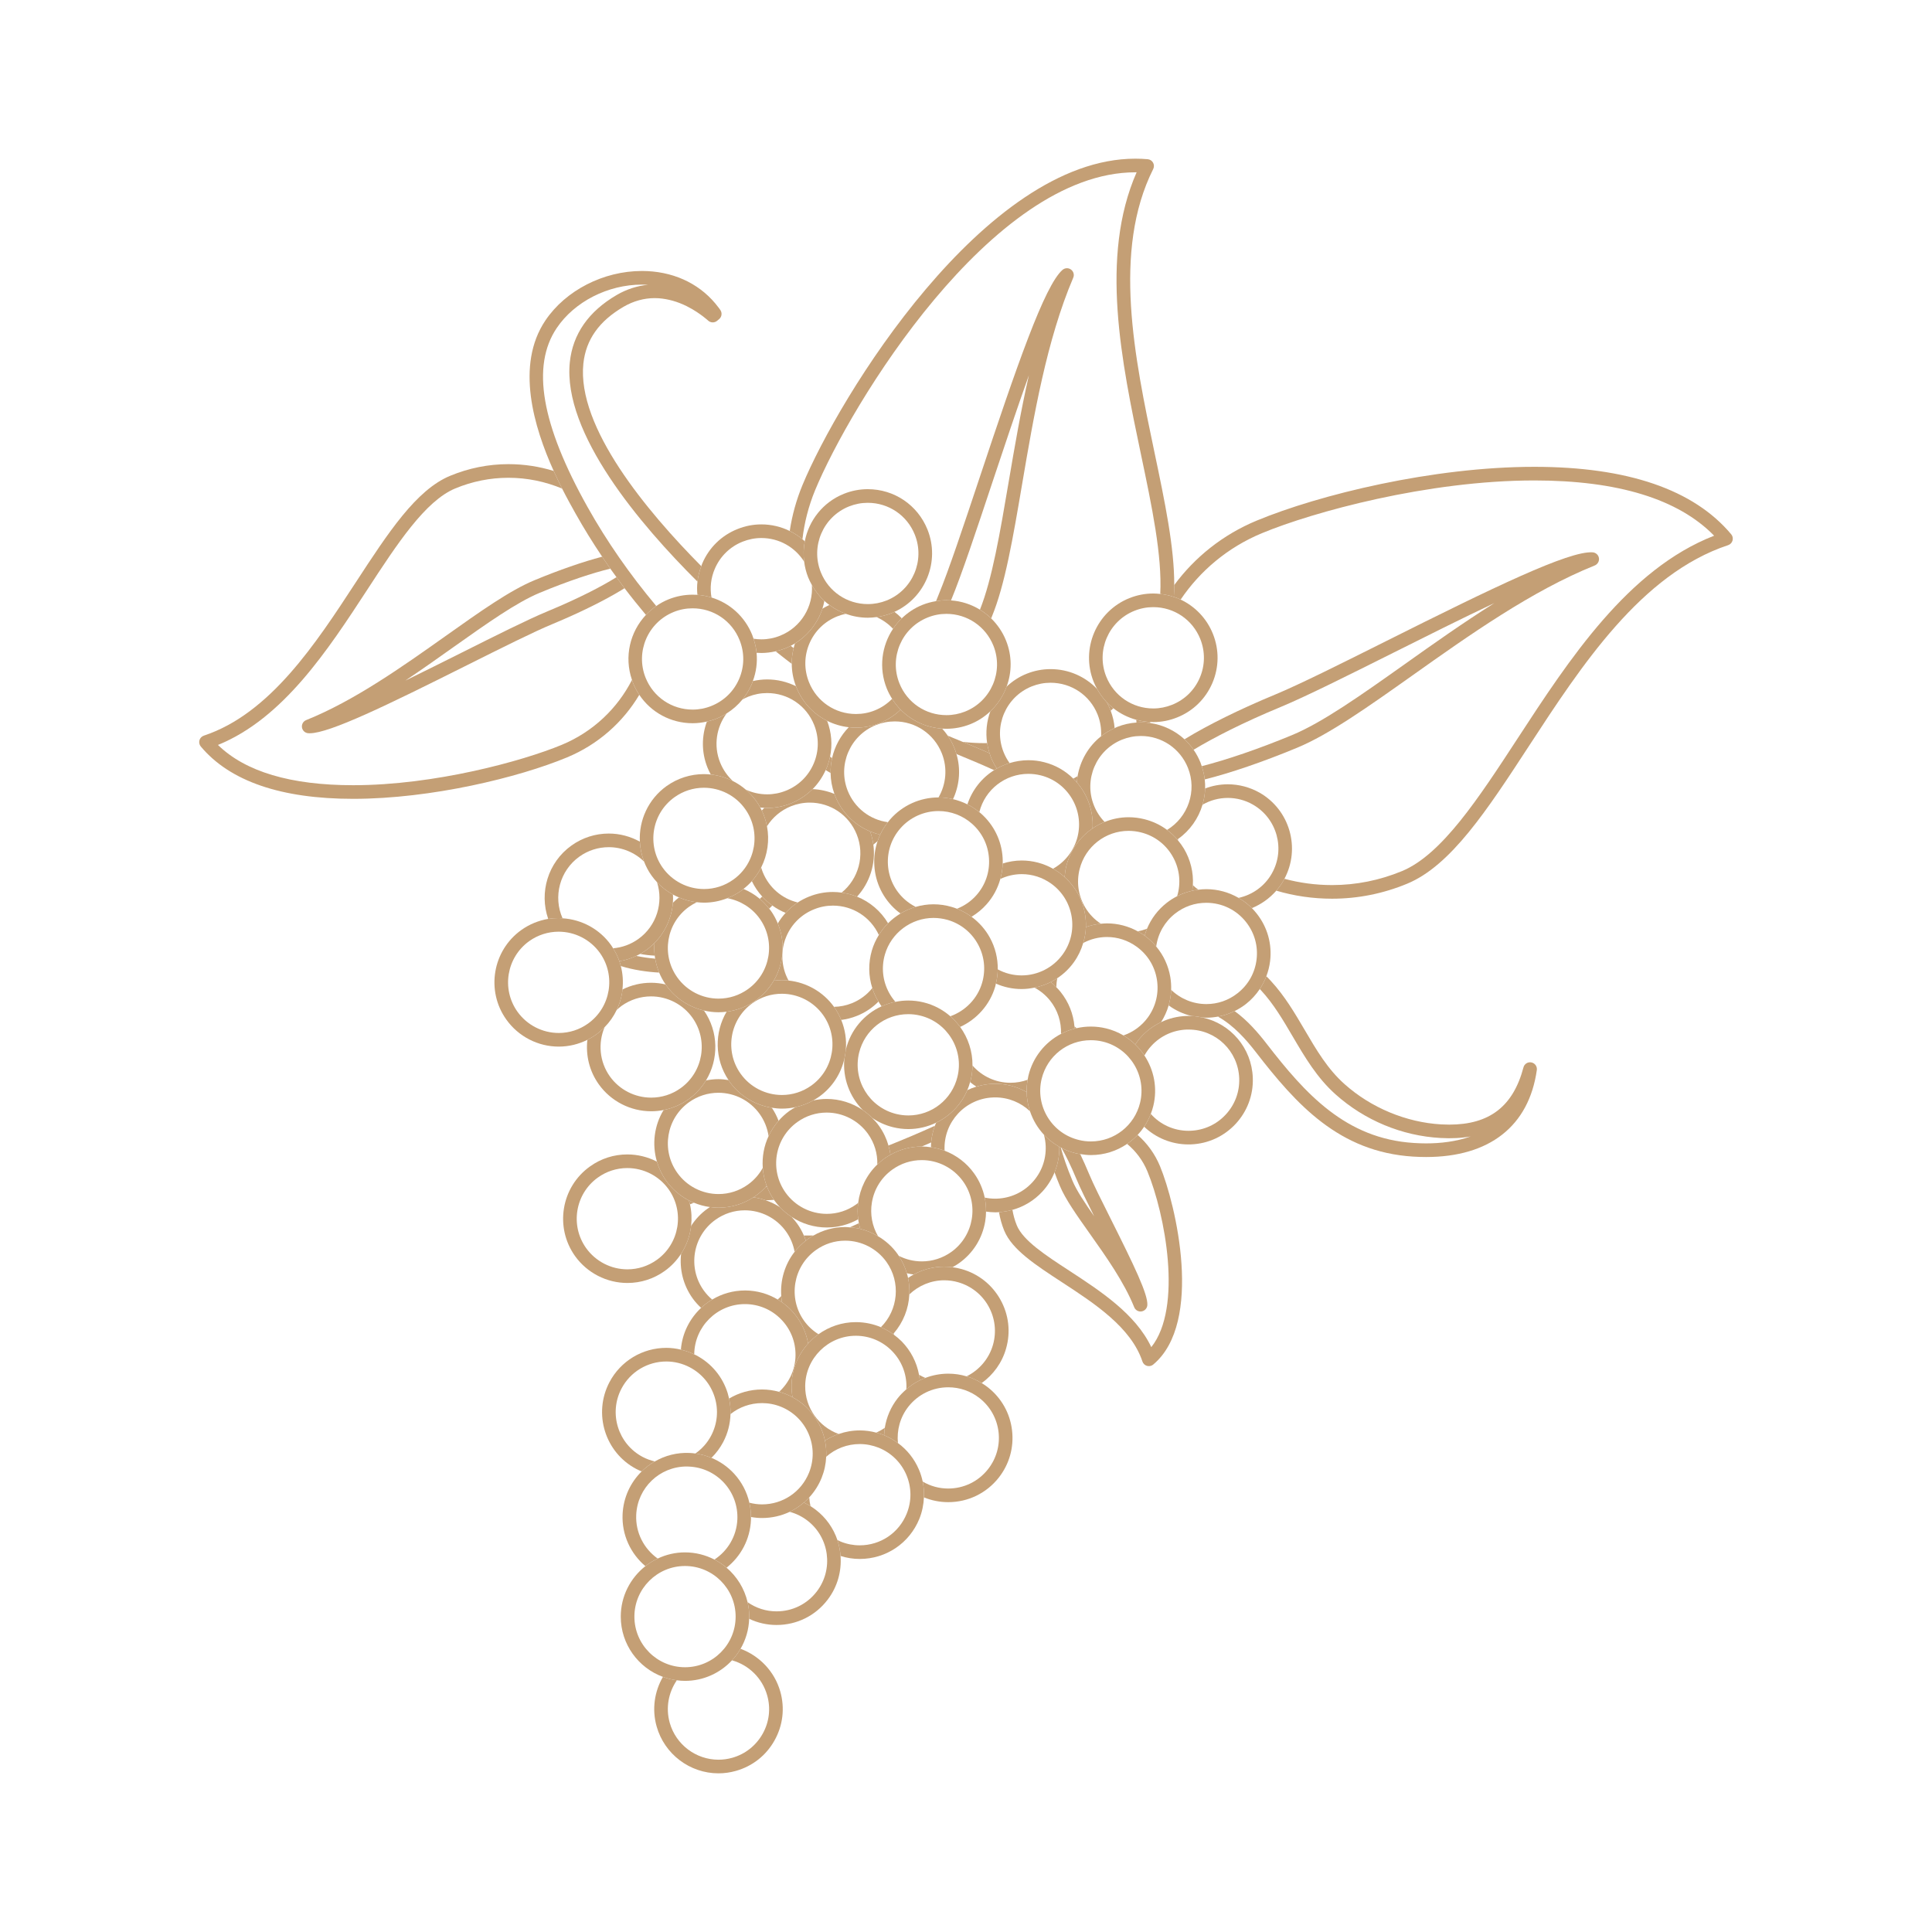 <?xml version="1.0" encoding="UTF-8" standalone="no"?><svg xmlns="http://www.w3.org/2000/svg" fill="#000000" height="425.2pt" version="1.1" viewBox="0 0 425.2 425.2" width="425.2pt">
 <g fill="#c49f75" id="change1_1">
  <path d="m381.01 117.59c-8.25-9.85-22.83-14.85-43.33-14.85-22.38 0-47.37 6.14-61.11 11.84-7.49 3.11-13.64 8.09-18.14 14.18-0.01 0.88-0.04 1.76-0.09 2.61 0.51 0.17 1.01 0.36 1.5 0.59 4.25-6.3 10.34-11.48 17.88-14.61 11.24-4.67 36.5-11.61 59.96-11.61 18.38 0 31.68 4.09 39.57 12.16-18.95 7.38-31.86 27.16-43.29 44.68-8.56 13.11-16.64 25.49-25.4 29.13-4.93 2.04-10.11 3.08-15.4 3.08-3.61 0-7.12-0.48-10.48-1.38-0.06 0.11-0.11 0.22-0.17 0.32-0.46 0.83-1.01 1.59-1.62 2.29 3.91 1.16 8.04 1.77 12.27 1.77 5.68 0 11.25-1.11 16.55-3.31 9.61-3.99 17.56-16.16 26.76-30.26 11.59-17.76 24.74-37.9 43.86-44.24 0.47-0.16 0.84-0.53 0.97-1.02 0.14-0.47 0.03-0.99-0.29-1.37" fill="inherit"/>
  <path d="m251.09 158.98c0.7 0 1.39 0.05 2.07 0.15l-0.03-0.24c-1.05-0.05-2.08-0.21-3.07-0.48 0.02 0.2 0.05 0.41 0.07 0.61 0.32-0.02 0.64-0.04 0.96-0.04" fill="inherit"/>
  <path d="m262.69 165.01c4.42-2.67 10.9-5.99 19.1-9.39 5.58-2.31 14.9-6.98 24.78-11.92 7.19-3.6 15.13-7.58 22.31-10.97-6.84 4.31-13.47 9-19.67 13.41-9.73 6.9-18.14 12.86-24.87 15.65-7.36 3.05-14.45 5.46-19.86 6.83 0.33 0.97 0.55 1.94 0.66 2.92 5.59-1.39 12.78-3.84 20.35-6.98 7.04-2.92 15.57-8.97 25.45-15.97 12.29-8.72 26.22-18.6 40.04-24.14 0.64-0.27 1.03-0.94 0.92-1.63s-0.68-1.21-1.38-1.26c-5.19-0.37-21.97 7.78-45.3 19.46-9.82 4.92-19.1 9.56-24.58 11.84-7.68 3.18-14.72 6.65-19.81 9.76l-0.14 0.09c0.74 0.69 1.41 1.46 2 2.3" fill="inherit"/>
  <path d="m244.34 156.14l0.1 0.27c0.2-0.18 0.4-0.36 0.6-0.53-0.52-0.41-1.01-0.86-1.47-1.34 0.29 0.51 0.55 1.04 0.77 1.6" fill="inherit"/>
  <path d="m176.6 118.68c0.42-3.62 1.33-7.24 2.78-10.77 7.73-18.691 38.8-69.988 70.49-69.988h0.28c-8.17 18.609-3.32 41.723 0.98 62.198 2.38 11.32 4.66 22.17 4.22 30.6 1.03 0.11 2.03 0.33 2.99 0.65 0.05-0.85 0.08-1.73 0.09-2.61 0.03-8.29-2.05-18.27-4.36-29.252-4.36-20.762-9.3-44.289-0.27-62.301 0.22-0.445 0.22-0.973-0.03-1.402-0.24-0.438-0.68-0.723-1.18-0.766-0.89-0.078-1.81-0.117-2.72-0.117-33.23 0-65.32 52.656-73.26 71.838-1.37 3.31-2.29 6.7-2.8 10.1 1 0.5 1.94 1.1 2.79 1.82" fill="inherit"/>
  <path d="m216.56 163.55c-1.58 0-3.14-0.1-4.69-0.28 1.97 0.8 3.94 1.63 5.91 2.5-0.24-0.74-0.42-1.48-0.53-2.23-0.23 0-0.46 0.01-0.69 0.01" fill="inherit"/>
  <path d="m208.28 132.1c0.34 0 0.69 0.02 1.03 0.04l0.01-0.05c2.31-5.57 5.61-15.47 9.09-25.95 2.55-7.652 5.36-16.085 8.03-23.554-1.79 7.887-3.16 15.898-4.44 23.414-1.95 11.5-3.65 21.45-6.33 28.18 0.89 0.55 1.72 1.19 2.47 1.92 0.05-0.12 0.09-0.22 0.12-0.31 2.92-7.04 4.67-17.35 6.7-29.29 2.53-14.855 5.4-31.691 11.24-45.379 0.28-0.641 0.07-1.391-0.5-1.801-0.56-0.41-1.33-0.379-1.86 0.078-3.96 3.438-10.07 21.153-18.27 45.802-3.47 10.42-6.75 20.26-9.02 25.75l-0.54 1.35c0.75-0.12 1.51-0.2 2.27-0.2" fill="inherit"/>
  <path d="m248.06 251.75c1.91 1.59 3.46 3.63 4.46 6.04 3.87 9.34 7.83 29.98 0.86 38.69-3.45-7.29-11.16-12.32-18.03-16.81-5.24-3.41-10.18-6.64-11.56-9.97-0.46-1.11-0.77-2.26-0.97-3.43-0.95 0.27-1.94 0.44-2.96 0.5 0.24 1.38 0.61 2.75 1.16 4.09 1.73 4.17 6.81 7.49 12.69 11.33 7.13 4.65 15.22 9.93 17.72 17.45 0.15 0.47 0.53 0.83 1.01 0.97 0.13 0.03 0.27 0.05 0.41 0.05 0.35 0 0.69-0.12 0.96-0.35 11.1-9.29 4.97-35.26 1.48-43.67-1.12-2.7-2.82-5.02-4.92-6.86-0.7 0.74-1.48 1.4-2.31 1.97" fill="inherit"/>
  <path d="m232.09 258.02c0.35 0.96 0.73 1.95 1.15 2.94 1.23 2.97 3.73 6.49 6.62 10.57 3.53 4.98 7.53 10.62 9.76 16.17 0.23 0.57 0.79 0.94 1.39 0.94l0.23-0.02c0.69-0.11 1.22-0.68 1.27-1.37 0.17-2.38-2.93-8.75-8.04-18.96-2.01-4-3.9-7.78-4.81-9.99-0.59-1.41-1.24-2.89-1.92-4.31-0.34-0.05-0.67-0.1-1.01-0.18-1.09-0.27-2.13-0.67-3.11-1.17 0.94 1.65 2.07 3.92 3.27 6.81 0.8 1.93 2.27 4.93 3.92 8.23-2.08-2.97-3.91-5.72-4.8-7.87-1.23-2.96-2.05-5.41-2.55-7.26-0.11-0.05-0.22-0.1-0.32-0.16 0.04 1.96-0.33 3.87-1.05 5.63" fill="inherit"/>
  <path d="m139.31 150.29c-0.09-0.22-0.15-0.43-0.22-0.65-3.19 6.23-8.51 11.4-15.47 14.29-8.61 3.57-27.936 8.88-45.897 8.88-13.731 0-23.723-2.97-29.754-8.86 14.375-5.84 24.191-20.89 32.902-34.23 6.539-10.02 12.719-19.49 19.339-22.23 3.74-1.55 7.68-2.34 11.69-2.34 4.15 0 8.15 0.85 11.81 2.38-0.6-1.2-1.23-2.5-1.85-3.88-3.17-0.98-6.52-1.5-9.96-1.5-4.41 0-8.73 0.87-12.838 2.57-7.48 3.1-13.605 12.49-20.703 23.36-8.871 13.59-18.925 28.99-33.492 33.82-0.472 0.16-0.836 0.54-0.969 1.01-0.136 0.48-0.027 1 0.293 1.38 6.403 7.65 17.688 11.52 33.532 11.52 17.23 0 36.467-4.72 47.047-9.11 6.92-2.87 12.37-7.8 15.93-13.78-0.54-0.82-1.02-1.69-1.39-2.63" fill="inherit"/>
  <path d="m98.051 139.99c-9.422 6.68-20.098 14.25-30.664 18.49-0.653 0.26-1.035 0.93-0.926 1.63 0.109 0.69 0.68 1.21 1.379 1.26 0.101 0.01 0.207 0.01 0.32 0.01 4.363 0 17.11-6.21 34.64-14.99 7.54-3.77 14.65-7.34 18.85-9.07 5.91-2.46 11.33-5.13 15.26-7.53 0.19-0.11 0.36-0.23 0.54-0.34-0.6-0.8-1.18-1.61-1.77-2.42-3.22 2-8.23 4.63-15.18 7.51-4.3 1.78-11.46 5.37-19.04 9.17-3.937 1.97-8.163 4.08-12.253 6.08 3.648-2.44 7.191-4.95 10.578-7.36 7.455-5.28 13.885-9.84 19.015-11.97 6.35-2.64 11.68-4.37 15.52-5.31-0.62-0.87-1.2-1.75-1.79-2.63-4.19 1.1-9.41 2.9-14.88 5.17-5.44 2.25-12 6.91-19.599 12.3" fill="inherit"/>
  <path d="m183.13 166.83c-0.15-0.09-0.3-0.19-0.45-0.29-0.19 0.91-0.47 1.82-0.84 2.69l-0.13 0.25c0.36 0.22 0.72 0.44 1.09 0.65-0.02-1.12 0.09-2.22 0.33-3.3" fill="inherit"/>
  <path d="m193.71 183.7c-0.76-0.18-1.5-0.43-2.21-0.72 0.34 0.96 0.58 1.93 0.71 2.91 0.31-0.27 0.62-0.52 0.93-0.77 0.16-0.48 0.35-0.96 0.57-1.42" fill="inherit"/>
  <path d="m144.19 210.98c-1.46-0.12-2.86-0.33-4.16-0.6-1.18 0.56-2.43 0.95-3.72 1.16 0.13 0.35 0.23 0.71 0.32 1.07 2.81 0.87 5.74 1.29 8.44 1.44-0.41-1-0.7-2.03-0.88-3.07" fill="inherit"/>
  <path d="m211.87 163.27c-0.75-0.31-1.49-0.62-2.23-0.92-0.35-0.15-0.7-0.29-1.05-0.44 0.57 0.85 1.07 1.76 1.46 2.74 0.17 0.42 0.32 0.86 0.45 1.3 2.76 1.13 5.54 2.3 8.29 3.55 0.19-0.13 0.39-0.25 0.59-0.36-0.5-0.77-0.93-1.59-1.29-2.47-0.12-0.3-0.21-0.6-0.31-0.9-1.97-0.87-3.94-1.7-5.91-2.5" fill="inherit"/>
  <path d="m123.71 107.53c1.15 2.26 2.21 4.16 2.97 5.51 1.8 3.21 3.76 6.37 5.85 9.48 0.59 0.88 1.17 1.76 1.79 2.63 0.44 0.63 0.9 1.25 1.36 1.88 0.59 0.81 1.17 1.62 1.77 2.42 1.51 1.99 3.09 3.94 4.71 5.88 0.68-0.72 1.44-1.38 2.27-1.96-5.79-6.91-10.89-14.22-15.13-21.8-10.17-18.148-12.39-31.023-6.78-39.367 3.91-5.812 11.27-9.566 18.75-9.566 0.45 0 0.9 0.011 1.35 0.039-2.37 0.222-4.72 0.984-6.86 2.226-6.22 3.621-9.7 8.602-10.35 14.801-1.63 15.668 15.57 35.847 28.09 48.297 0.14-1.16 0.42-2.3 0.84-3.4-12-12.1-27.41-30.584-25.95-44.584 0.56-5.27 3.46-9.364 8.88-12.52 2.12-1.234 4.48-1.887 6.82-1.887 0.3 0 0.6 0.008 0.89 0.032 2.08 0.156 4.15 0.746 6.16 1.746 1.74 0.867 2.96 1.777 3.6 2.258 0.72 0.55 1.07 0.878 1.07 0.878 0.55 0.539 1.42 0.575 2.01 0.082l0.45-0.375c0.58-0.484 0.7-1.328 0.29-1.964-0.03-0.055-0.38-0.578-1.11-1.454-3.86-4.628-9.61-7.175-16.18-7.175-8.45 0-16.79 4.273-21.24 10.894-6.62 9.844-2.53 23.473 1.83 33.119 0.62 1.38 1.25 2.68 1.85 3.88" fill="inherit"/>
  <path d="m151.61 264.2c0.09 0.28 0.18 0.57 0.24 0.86 0.28-0.13 0.57-0.26 0.86-0.37-0.37-0.16-0.74-0.31-1.1-0.49" fill="inherit"/>
  <path d="m168.79 261.14l-0.2 0.01c-0.67 0.74-1.41 1.41-2.25 2.01-0.17 0.12-0.35 0.23-0.53 0.35 0.92 0.12 1.82 0.34 2.69 0.64 0.63-0.01 1.25-0.03 1.85-0.08-0.65-0.93-1.16-1.91-1.56-2.93" fill="inherit"/>
  <path d="m179.04 271.91h-2.12c0.16 0.38 0.31 0.75 0.44 1.13 0.15-0.11 0.28-0.24 0.44-0.35 0.4-0.28 0.81-0.54 1.24-0.78" fill="inherit"/>
  <path d="m174.67 142.63c-0.22-0.16-0.43-0.33-0.64-0.49-0.39 0.2-0.79 0.38-1.2 0.55-0.7 0.28-1.41 0.49-2.13 0.65 1.19 0.95 2.37 1.87 3.55 2.77-0.01-1.17 0.13-2.34 0.42-3.48" fill="inherit"/>
  <path d="m169.98 199.29c-0.81-0.58-1.56-1.24-2.23-1.98-0.18 0.17-0.36 0.34-0.53 0.51 0.76 0.64 1.44 1.37 2.06 2.16 0.23-0.23 0.47-0.45 0.7-0.69" fill="inherit"/>
  <path d="m189.32 270.45c-0.12-0.41-0.22-0.83-0.3-1.25-0.67 0.3-1.33 0.61-1.99 0.92 0.78 0.05 1.54 0.15 2.29 0.33" fill="inherit"/>
  <path d="m205.75 247.76c-3.43 1.57-6.88 3.01-10.21 4.35 0.19 0.66 0.35 1.34 0.44 2.03 2.1-1.18 4.45-1.81 6.88-1.81l2.07-0.9c0.12-1.28 0.39-2.51 0.82-3.67" fill="inherit"/>
  <path d="m277.25 217.68l0.26 0.25c2.8 3.03 4.85 6.53 7.02 10.23 2.61 4.44 5.31 9.04 9.4 12.69 6.4 5.72 14.6 9.13 23.09 9.6 2.41 0.14 4.62 0.03 6.65-0.34-3.19 1.14-6.64 1.53-9.81 1.53-0.86 0-1.75-0.03-2.66-0.09-15.07-0.94-23.94-10.86-32.43-21.83-1.89-2.44-4.15-5.08-7.05-7.2-1.17 0.58-2.4 0.99-3.67 1.22 3.54 2 6.2 5.05 8.34 7.81 8.93 11.54 18.3 21.98 34.63 23 0.96 0.06 1.92 0.09 2.84 0.09 13.96 0 22.62-6.8 24.37-19.14 0.11-0.79-0.41-1.52-1.19-1.68s-1.55 0.32-1.75 1.09c-2.27 8.59-7.47 12.6-16.34 12.6-0.57 0-1.16-0.02-1.77-0.05-7.69-0.44-15.44-3.66-21.25-8.85-3.75-3.33-6.21-7.53-8.81-11.97-2.16-3.68-4.39-7.47-7.41-10.74-0.32-0.36-0.67-0.7-1.01-1.04-0.38 1-0.86 1.94-1.45 2.82" fill="inherit"/>
  <path d="m142.22 209.1c-0.43 0.31-0.88 0.58-1.34 0.84 1.03 0.2 2.1 0.33 3.21 0.38-0.11-0.93-0.13-1.86-0.05-2.78-0.56 0.55-1.16 1.08-1.82 1.56" fill="inherit"/>
  <path d="m169.98 199.29c0.9 0.65 1.88 1.2 2.92 1.62 0.79-0.87 1.68-1.64 2.67-2.29-3.45-0.83-6.33-3.27-7.7-6.68-0.13-0.33-0.25-0.67-0.35-1.02-0.54 1.07-1.23 2.08-2.05 3 0.6 1.26 1.37 2.39 2.28 3.39 0.67 0.74 1.42 1.4 2.23 1.98" fill="inherit"/>
  <path d="m174.06 177.45c1.33-0.53 2.73-0.81 4.15-0.81 4.58 0 8.64 2.75 10.34 7 1.86 4.64 0.38 9.81-3.32 12.81 1.18 0.16 2.32 0.46 3.39 0.89 2.8-3.06 4.16-7.26 3.59-11.45-0.13-0.98-0.37-1.95-0.71-2.91-3.45-1.43-6.25-4.18-7.7-7.8-0.06-0.15-0.1-0.3-0.16-0.45-1.5-0.62-3.12-0.99-4.8-1.06-1.34 1.33-2.94 2.4-4.74 3.13-1.69 0.68-3.46 1.02-5.26 1.02-0.22 0-0.42-0.02-0.63-0.03-0.19 0.19-0.37 0.4-0.55 0.6 0.54 1.11 0.91 2.28 1.14 3.46 1.24-1.97 3.06-3.51 5.26-4.4" fill="inherit"/>
  <path d="m193.71 183.7c0.45-0.97 1.03-1.89 1.7-2.75-3.94-0.53-7.31-3.11-8.83-6.89-2.28-5.7 0.49-12.2 6.2-14.49 1.33-0.53 2.72-0.8 4.14-0.8 4.58 0 8.64 2.75 10.35 7 1.32 3.3 0.94 6.87-0.72 9.73 1.08 0 2.14 0.14 3.18 0.38 0.06-0.14 0.14-0.27 0.2-0.41 1.3-3.05 1.5-6.38 0.57-9.52-0.13-0.44-0.28-0.88-0.45-1.3-0.39-0.98-0.89-1.89-1.46-2.74-0.38-0.55-0.79-1.06-1.23-1.55-3.53-0.23-6.76-1.75-9.15-4.18-1.3 1.25-2.83 2.25-4.55 2.94-1.69 0.68-3.46 1.02-5.27 1.02-0.53 0-1.06-0.03-1.59-0.09-1.83 1.88-3.1 4.24-3.67 6.78-0.24 1.08-0.35 2.18-0.33 3.3 0.02 1.53 0.29 3.08 0.84 4.6 0.06 0.15 0.1 0.3 0.16 0.45 1.45 3.62 4.25 6.37 7.7 7.8 0.71 0.29 1.45 0.54 2.21 0.72" fill="inherit"/>
  <path d="m168.84 177.82c1.8 0 3.57-0.34 5.26-1.02 1.8-0.73 3.4-1.8 4.74-3.13 1.19-1.19 2.16-2.61 2.87-4.19l0.13-0.25c0.37-0.87 0.65-1.78 0.84-2.69 0.55-2.62 0.33-5.34-0.64-7.9-3.02-1.51-5.45-4.08-6.77-7.37l-0.09-0.24c-1.93-0.97-4.09-1.5-6.35-1.5-1.06 0-2.11 0.13-3.14 0.36-0.08 0.23-0.15 0.47-0.25 0.69-0.53 1.24-1.23 2.37-2.05 3.38 0.41-0.23 0.84-0.45 1.29-0.63 1.33-0.53 2.73-0.8 4.15-0.8 4.58 0 8.64 2.74 10.34 6.99 1.11 2.77 1.08 5.79-0.09 8.53s-3.34 4.86-6.1 5.96c-1.33 0.54-2.73 0.81-4.14 0.81-1.67 0-3.27-0.37-4.7-1.03 0.85 0.73 1.63 1.57 2.29 2.5 0.34 0.47 0.63 0.95 0.89 1.44 0.3 0.03 0.59 0.05 0.89 0.06 0.21 0.01 0.41 0.03 0.63 0.03" fill="inherit"/>
  <path d="m161.3 171.9c-1.2-1.11-2.17-2.49-2.81-4.08-1.5-3.73-0.81-7.8 1.43-10.81-0.7 0.44-1.44 0.83-2.22 1.14-0.69 0.28-1.4 0.48-2.12 0.65-1.17 3.17-1.23 6.76 0.13 10.14 0.21 0.52 0.45 1.03 0.72 1.52 1.71 0.18 3.36 0.68 4.87 1.44" fill="inherit"/>
  <path d="m188.39 160.14c1.81 0 3.58-0.34 5.27-1.02 1.72-0.69 3.25-1.69 4.55-2.94-0.7-0.72-1.33-1.51-1.87-2.38-1.07 1.09-2.35 1.96-3.8 2.54-1.33 0.54-2.73 0.8-4.15 0.8-4.58 0-8.64-2.74-10.34-6.99-1.11-2.76-1.08-5.79 0.09-8.53s3.34-4.85 6.1-5.96c0.62-0.25 1.25-0.43 1.89-0.57-1.29-0.47-2.51-1.13-3.6-1.95-0.53 0.25-1.04 0.52-1.53 0.82-1.03 3.11-3.13 5.86-6.05 7.65-0.11 0.33-0.2 0.68-0.28 1.02-0.29 1.14-0.43 2.31-0.42 3.48 0.01 1.66 0.32 3.32 0.93 4.92l0.09 0.24c1.32 3.29 3.75 5.86 6.77 7.37 1.47 0.74 3.08 1.22 4.76 1.41 0.53 0.06 1.06 0.09 1.59 0.09" fill="inherit"/>
  <path d="m196.54 138.39c0.55-0.83 1.2-1.61 1.93-2.31-0.5-0.52-1.05-0.99-1.62-1.42-0.2 0.09-0.39 0.19-0.59 0.27-1.09 0.44-2.22 0.72-3.36 0.88 1.37 0.6 2.61 1.48 3.64 2.58" fill="inherit"/>
  <path d="m167.57 143.71c1.06 0 2.1-0.14 3.13-0.37 0.72-0.16 1.43-0.37 2.13-0.65 0.41-0.17 0.81-0.35 1.2-0.55 0.32-0.17 0.62-0.35 0.92-0.53 2.92-1.79 5.02-4.54 6.05-7.65 0.18-0.56 0.32-1.13 0.43-1.71-1.08-1-2.01-2.18-2.75-3.5 0.34 4.7-2.36 9.3-6.97 11.15-1.33 0.54-2.72 0.81-4.14 0.81-0.59 0-1.16-0.05-1.73-0.14 0.34 1.02 0.57 2.05 0.67 3.1 0.35 0.03 0.7 0.04 1.06 0.04" fill="inherit"/>
  <path d="m153.5 128c-0.11 0.96-0.11 1.94-0.01 2.91 1.06 0.08 2.1 0.28 3.1 0.59-0.38-2.12-0.14-4.3 0.73-6.32 1.17-2.73 3.33-4.85 6.09-5.96 1.34-0.53 2.73-0.81 4.15-0.81 3.89 0 7.4 1.99 9.42 5.2-0.19-1.52-0.14-3.03 0.14-4.49-0.17-0.16-0.34-0.3-0.52-0.44-0.85-0.72-1.79-1.32-2.79-1.82-1.9-0.93-4.02-1.45-6.25-1.45-1.8 0-3.58 0.35-5.26 1.03-3.51 1.4-6.26 4.09-7.74 7.56-0.08 0.2-0.15 0.4-0.22 0.6-0.42 1.1-0.7 2.24-0.84 3.4" fill="inherit"/>
  <path d="m156.58 155.36c-1.33 0.54-2.72 0.81-4.14 0.81-4.58 0-8.64-2.75-10.35-7-2.29-5.7 0.49-12.2 6.2-14.49 1.33-0.54 2.72-0.8 4.14-0.8 4.58 0 8.64 2.74 10.34 7 1.11 2.76 1.08 5.78-0.09 8.52s-3.34 4.85-6.1 5.96zm1.12 2.79c0.78-0.31 1.52-0.7 2.22-1.14 1.32-0.82 2.49-1.85 3.47-3.05 0.82-1.01 1.52-2.14 2.05-3.38 0.1-0.22 0.17-0.46 0.25-0.69 0.75-2.01 1.02-4.13 0.82-6.22-0.1-1.05-0.33-2.08-0.67-3.1-0.09-0.27-0.17-0.54-0.28-0.81-1.63-4.06-4.95-7.04-8.97-8.26-1-0.31-2.04-0.51-3.1-0.59-0.35-0.02-0.7-0.03-1.06-0.03-1.81 0-3.57 0.34-5.26 1.01-0.99 0.4-1.9 0.9-2.74 1.48-0.83 0.58-1.59 1.24-2.27 1.96-3.51 3.73-4.84 9.21-3.07 14.31 0.07 0.22 0.13 0.43 0.22 0.65 0.37 0.94 0.85 1.81 1.39 2.63 2.59 3.87 6.94 6.25 11.74 6.25 1.06 0 2.11-0.13 3.14-0.37 0.72-0.17 1.43-0.37 2.12-0.65" fill="inherit"/>
  <path d="m186.84 111.46c1.33-0.53 2.73-0.8 4.14-0.8 4.59 0 8.65 2.75 10.35 7 2.29 5.7-0.49 12.2-6.19 14.49-1.33 0.53-2.73 0.8-4.14 0.8h-0.01c-4.58 0-8.63-2.75-10.34-7-2.29-5.7 0.49-12.2 6.19-14.49zm-8.16 17.29c0.74 1.32 1.67 2.5 2.75 3.5 0.35 0.32 0.72 0.61 1.1 0.89 1.09 0.82 2.31 1.48 3.6 1.95 1.53 0.55 3.17 0.86 4.86 0.86h0.01c0.64 0 1.27-0.06 1.9-0.14 1.14-0.16 2.27-0.44 3.36-0.88 0.2-0.08 0.39-0.18 0.59-0.27 6.83-3.11 10.09-11.09 7.27-18.12-2.17-5.4-7.32-8.88-13.14-8.88-1.8 0-3.57 0.34-5.26 1.02-4.61 1.85-7.71 5.88-8.6 10.44-0.28 1.46-0.33 2.97-0.14 4.49 0.15 1.16 0.43 2.32 0.88 3.46 0.24 0.59 0.52 1.14 0.82 1.68" fill="inherit"/>
  <path d="m225.95 148.28c-1.68 0.67-3.16 1.65-4.41 2.83-0.75 2.05-1.97 3.91-3.58 5.44-0.81 2.2-1.07 4.59-0.71 6.99 0.11 0.75 0.29 1.49 0.53 2.23 0.1 0.3 0.19 0.6 0.31 0.9 0.36 0.88 0.79 1.7 1.29 2.47 0.89-0.5 1.83-0.9 2.81-1.2-0.52-0.73-0.97-1.53-1.31-2.39-2.29-5.7 0.49-12.2 6.19-14.49 1.33-0.53 2.72-0.8 4.14-0.8 4.58 0 8.65 2.74 10.35 6.99 0.63 1.57 0.86 3.2 0.77 4.79 0.9-0.71 1.9-1.31 2.98-1.8-0.1-1.29-0.4-2.57-0.87-3.83l-0.1-0.27c-0.22-0.56-0.48-1.09-0.77-1.6-0.81-0.86-1.52-1.84-2.11-2.9-2.62-2.75-6.28-4.38-10.25-4.38-1.8 0-3.57 0.34-5.26 1.02" fill="inherit"/>
  <path d="m237 172.19c0.04-0.46 0.09-0.92 0.16-1.37-0.3 0.19-0.62 0.37-0.95 0.54 0.28 0.26 0.54 0.54 0.79 0.83" fill="inherit"/>
  <path d="m208.28 135.1c4.58 0 8.64 2.75 10.35 7 2.28 5.7-0.49 12.2-6.2 14.49-1.32 0.53-2.72 0.8-4.14 0.8-4.58 0-8.64-2.74-10.34-6.99-2.29-5.7 0.49-12.2 6.19-14.49 1.33-0.54 2.72-0.81 4.14-0.81zm-11.74 3.29c-2.5 3.75-3.18 8.63-1.38 13.13 0.32 0.8 0.73 1.57 1.18 2.28 0.54 0.87 1.17 1.66 1.87 2.38 2.39 2.43 5.62 3.95 9.15 4.18 0.3 0.02 0.62 0.03 0.93 0.03 1.8 0 3.57-0.34 5.26-1.01 1.69-0.68 3.16-1.66 4.41-2.83 1.61-1.53 2.83-3.39 3.58-5.44 1.17-3.17 1.23-6.75-0.13-10.13-0.75-1.88-1.89-3.53-3.27-4.88-0.75-0.73-1.58-1.37-2.47-1.92-1.89-1.16-4.06-1.88-6.36-2.04-0.34-0.02-0.69-0.04-1.03-0.04-0.76 0-1.52 0.08-2.27 0.2-1.02 0.17-2.02 0.43-2.99 0.82-1.75 0.7-3.27 1.72-4.55 2.96-0.73 0.7-1.38 1.48-1.93 2.31" fill="inherit"/>
  <path d="m264.06 149.15c-1.17 2.74-3.33 4.85-6.1 5.96-1.33 0.53-2.72 0.81-4.14 0.81-4.58 0-8.64-2.75-10.35-7-2.29-5.7 0.49-12.2 6.19-14.49 1.34-0.54 2.73-0.81 4.15-0.81 4.58 0 8.64 2.75 10.35 7 1.1 2.77 1.07 5.79-0.1 8.53zm-8.71-18.43c-0.51-0.06-1.02-0.1-1.54-0.1-1.81 0-3.58 0.35-5.26 1.02-7.24 2.91-10.76 11.16-7.86 18.4 0.22 0.55 0.48 1.08 0.77 1.6 0.59 1.06 1.3 2.04 2.11 2.9 0.46 0.48 0.95 0.93 1.47 1.34 1.48 1.17 3.18 2.02 5.02 2.53 0.99 0.27 2.02 0.43 3.07 0.48 0.23 0.01 0.46 0.03 0.69 0.03 1.8 0 3.57-0.35 5.26-1.03 3.51-1.4 6.25-4.09 7.74-7.56 1.48-3.47 1.53-7.32 0.12-10.83-1.37-3.41-3.94-6.05-7.1-7.54-0.49-0.23-0.99-0.42-1.5-0.59-0.96-0.32-1.96-0.54-2.99-0.65" fill="inherit"/>
  <path d="m193.34 220.43c-0.09-0.16-0.2-0.31-0.29-0.48-0.44-0.8-0.8-1.64-1.07-2.49-1.18 1.47-2.72 2.62-4.52 3.34-1.25 0.5-2.57 0.76-3.91 0.79l0.03 0.04c0.65 0.9 1.15 1.86 1.56 2.84 1.17-0.15 2.33-0.44 3.44-0.89 1.82-0.72 3.42-1.8 4.76-3.15" fill="inherit"/>
  <path d="m172.2 209.81c-0.18 2.11-0.82 4.17-1.91 6.02 0.58-0.08 1.17-0.12 1.77-0.12 0.5 0 0.99 0.03 1.49 0.09-0.21-0.39-0.41-0.78-0.57-1.19-0.62-1.55-0.87-3.18-0.78-4.8" fill="inherit"/>
  <path d="m173.07 206.08c1.17-2.74 3.34-4.86 6.1-5.96 1.33-0.54 2.72-0.81 4.14-0.81 4.38 0 8.28 2.52 10.11 6.46 0.58-0.94 1.26-1.81 2.03-2.58-1.59-2.67-4-4.71-6.83-5.85-1.07-0.43-2.21-0.73-3.39-0.89-0.63-0.09-1.27-0.14-1.92-0.14-1.8 0-3.57 0.34-5.26 1.02-0.87 0.35-1.71 0.78-2.48 1.29-0.99 0.65-1.88 1.42-2.67 2.29-0.65 0.71-1.22 1.48-1.72 2.32 0.81 1.95 1.15 4.02 1.05 6.07 0.12-1.1 0.39-2.18 0.84-3.22" fill="inherit"/>
  <path d="m282.51 193.73c0.06-0.1 0.11-0.21 0.17-0.32 3.59-6.73 1.19-15.16-5.48-18.96-2.13-1.2-4.54-1.84-6.97-1.84-1.74 0-3.43 0.32-5 0.92-0.04 1.22-0.24 2.42-0.58 3.58 1.67-0.97 3.58-1.5 5.58-1.5 1.91 0 3.81 0.5 5.48 1.45 5.35 3.04 7.23 9.85 4.19 15.19-1.57 2.78-4.26 4.69-7.31 5.36 1.06 0.62 2.05 1.36 2.93 2.25 2.05-0.84 3.9-2.15 5.37-3.84 0.61-0.7 1.16-1.46 1.62-2.29" fill="inherit"/>
  <path d="m259.28 184.64l-0.17 0.13 0.12 0.15c0.02-0.09 0.03-0.18 0.05-0.28" fill="inherit"/>
  <path d="m262.4 196.04c0.44-0.1 0.88-0.18 1.33-0.23-0.43-0.31-0.83-0.65-1.2-1-0.03 0.4-0.07 0.81-0.13 1.23" fill="inherit"/>
  <path d="m265.14 171.54c-0.11-0.98-0.33-1.95-0.66-2.92-0.08-0.26-0.16-0.51-0.26-0.76-0.41-1.02-0.92-1.97-1.53-2.85-0.59-0.84-1.26-1.61-2-2.3-2.07-1.9-4.67-3.16-7.53-3.58-0.68-0.1-1.37-0.15-2.07-0.15-0.32 0-0.64 0.02-0.96 0.04-1.47 0.1-2.91 0.42-4.3 0.98-0.18 0.07-0.35 0.16-0.52 0.24-1.08 0.49-2.08 1.09-2.98 1.8-2.78 2.2-4.59 5.35-5.17 8.78-0.07 0.45-0.12 0.91-0.16 1.37 2.38 2.75 3.68 6.37 3.45 10.13 0.82-0.57 1.72-1.04 2.66-1.42-0.99-1.02-1.8-2.24-2.35-3.63-2.29-5.7 0.49-12.2 6.19-14.49 1.33-0.53 2.72-0.8 4.14-0.8 4.58 0 8.64 2.75 10.35 7 2.06 5.13 0 10.9-4.59 13.67 0.83 0.62 1.58 1.33 2.26 2.12l0.17-0.13c2.62-1.86 4.49-4.54 5.37-7.53 0.34-1.16 0.54-2.36 0.58-3.58 0.02-0.66-0.02-1.32-0.09-1.99" fill="inherit"/>
  <path d="m229.82 167.75c-1.15-0.3-2.32-0.44-3.49-0.44-1.44 0-2.82 0.23-4.14 0.63-0.98 0.3-1.92 0.7-2.81 1.2-0.2 0.11-0.4 0.23-0.59 0.36-2.72 1.71-4.83 4.34-5.88 7.53 0.93 0.47 1.8 1.04 2.62 1.71l0.01-0.03c1.25-4.95 5.69-8.4 10.79-8.4 0.92 0 1.85 0.12 2.75 0.34 5.96 1.51 9.57 7.59 8.06 13.55-0.78 3.05-2.78 5.54-5.39 6.99 0.46 0.26 0.91 0.54 1.35 0.85 0.42 0.3 0.82 0.63 1.2 0.98 0.07-0.84 0.19-1.67 0.4-2.5 0.87-3.44 2.97-6.31 5.75-8.2 0.23-3.76-1.07-7.38-3.45-10.13-0.25-0.29-0.51-0.57-0.79-0.83-1.72-1.7-3.89-2.98-6.39-3.61" fill="inherit"/>
  <path d="m260.56 186.77c-0.4-0.66-0.85-1.27-1.33-1.85l-0.12-0.15c-0.68-0.79-1.43-1.5-2.26-2.12-1.46-1.09-3.14-1.89-4.96-2.35-1.15-0.29-2.32-0.44-3.5-0.44-1.85 0-3.64 0.37-5.28 1.04-0.94 0.38-1.84 0.85-2.66 1.42-2.78 1.89-4.88 4.76-5.75 8.2-0.21 0.83-0.33 1.66-0.4 2.5 2.4 2.14 3.98 5 4.5 8.21 0.16 0.94 0.22 1.87 0.19 2.79 1.06-0.36 2.16-0.61 3.29-0.72-1.39-0.91-2.57-2.12-3.45-3.6-1.52-2.56-1.95-5.55-1.22-8.43 1.25-4.95 5.69-8.41 10.78-8.41 0.93 0 1.86 0.12 2.76 0.35 2.88 0.73 5.31 2.54 6.83 5.1s1.96 5.55 1.23 8.44c-0.05 0.17-0.1 0.33-0.15 0.49 1.06-0.54 2.18-0.95 3.34-1.2 0.06-0.42 0.1-0.83 0.13-1.23 0.16-2.8-0.51-5.58-1.97-8.04" fill="inherit"/>
  <path d="m251.86 205.88l0.05 0.04c0.15-0.52 0.32-1.03 0.53-1.53-0.65 0.25-1.33 0.45-2.04 0.58 0.5 0.28 0.99 0.57 1.46 0.91" fill="inherit"/>
  <path d="m272.59 197.61c-2.13-1.23-4.56-1.92-7.11-1.92-0.59 0-1.18 0.05-1.75 0.12-0.45 0.05-0.89 0.13-1.33 0.23-1.16 0.25-2.28 0.66-3.34 1.2-0.81 0.42-1.58 0.9-2.3 1.47-1.94 1.52-3.4 3.47-4.32 5.68-0.21 0.5-0.38 1.01-0.53 1.53 0.96 0.69 1.81 1.5 2.55 2.39 0.4-2.88 1.86-5.44 4.15-7.24 1.98-1.56 4.36-2.38 6.87-2.38 3.45 0 6.65 1.55 8.77 4.26 1.84 2.34 2.66 5.26 2.3 8.21-0.35 2.96-1.84 5.6-4.18 7.43-1.98 1.56-4.35 2.39-6.87 2.39-2.93 0-5.68-1.14-7.75-3.14-0.03 1.16-0.23 2.31-0.55 3.43 1.53 1.11 3.25 1.92 5.1 2.34 0.79 0.04 1.57 0.15 2.32 0.32 0.29 0.01 0.58 0.05 0.88 0.05 0.86 0 1.71-0.09 2.55-0.24 1.27-0.23 2.5-0.64 3.67-1.22 0.87-0.43 1.72-0.95 2.51-1.57 1.19-0.93 2.2-2.05 3.02-3.27 0.59-0.88 1.07-1.82 1.45-2.82 0.4-1.06 0.69-2.18 0.83-3.34 0.45-3.75-0.58-7.45-2.92-10.42-0.34-0.44-0.71-0.85-1.09-1.24-0.88-0.89-1.87-1.63-2.93-2.25" fill="inherit"/>
  <path d="m250.4 204.97c-2.07-1.14-4.38-1.75-6.78-1.75-0.44 0-0.89 0.04-1.34 0.08-1.13 0.11-2.23 0.36-3.29 0.72-0.04 1.2-0.25 2.37-0.59 3.51 1.59-0.84 3.38-1.31 5.22-1.31 2.34 0 4.59 0.73 6.49 2.1 2.42 1.73 4.02 4.3 4.5 7.24s-0.21 5.89-1.95 8.31c-1.35 1.88-3.26 3.27-5.41 4.01 0.95 0.57 1.82 1.23 2.6 1.99 0.42-0.62 0.86-1.21 1.38-1.77 1.24-1.33 2.7-2.39 4.31-3.15 0.73-1.16 1.29-2.39 1.66-3.68 0.32-1.12 0.52-2.27 0.55-3.43 0.03-0.92-0.03-1.84-0.18-2.77-0.42-2.53-1.5-4.84-3.11-6.76-0.74-0.89-1.59-1.7-2.55-2.39l-0.05-0.04c-0.47-0.34-0.96-0.63-1.46-0.91" fill="inherit"/>
  <path d="m232.48 217.27c0.01-0.66 0.08-1.32 0.2-1.98-0.46 0.31-0.94 0.59-1.44 0.84 0.44 0.35 0.85 0.73 1.24 1.14" fill="inherit"/>
  <path d="m236.49 226.38c0.15-0.04 0.3-0.06 0.46-0.1-0.17-0.12-0.33-0.25-0.48-0.38 0.01 0.16 0.01 0.32 0.02 0.48" fill="inherit"/>
  <path d="m233.39 218.27c-0.28-0.35-0.59-0.68-0.91-1-0.39-0.41-0.8-0.79-1.24-1.14-1.12 0.57-2.33 0.98-3.57 1.23 1.29 0.69 2.44 1.63 3.39 2.8 1.75 2.16 2.54 4.79 2.45 7.38 0.94-0.49 1.94-0.89 2.98-1.16-0.01-0.16-0.01-0.32-0.02-0.48-0.24-2.7-1.25-5.36-3.08-7.63" fill="inherit"/>
  <path d="m219.18 216.48h0.02-0.02" fill="inherit"/>
  <path d="m222.39 238.3c-3.23 0-6.25-1.39-8.36-3.8-0.01 1.05-0.13 2.12-0.39 3.19-0.04 0.16-0.09 0.31-0.14 0.46 0.45 0.37 0.91 0.7 1.39 1 1.15-0.35 2.35-0.57 3.6-0.62 2.72-0.1 5.27 0.58 7.46 1.81-0.01-0.89 0.05-1.8 0.21-2.7-1.19 0.43-2.46 0.66-3.77 0.66" fill="inherit"/>
  <path d="m233.1 192.04c-0.44-0.31-0.89-0.59-1.35-0.85-2.1-1.18-4.45-1.81-6.89-1.81-1.43 0-2.84 0.24-4.18 0.66-0.04 1.16-0.22 2.3-0.52 3.4 1.45-0.67 3.05-1.06 4.7-1.06 2.34 0 4.58 0.73 6.49 2.09 2.42 1.74 4.01 4.31 4.5 7.25 0.48 2.94-0.21 5.89-1.95 8.3-2.09 2.91-5.47 4.65-9.06 4.65-1.85 0-3.64-0.46-5.25-1.33-0.02 1.05-0.15 2.1-0.41 3.14h0.02c1.76 0.78 3.68 1.19 5.64 1.19 0.96 0 1.91-0.12 2.83-0.31 1.24-0.25 2.45-0.66 3.57-1.23 0.5-0.25 0.98-0.53 1.44-0.84 1.41-0.93 2.65-2.11 3.66-3.52 0.94-1.31 1.62-2.74 2.06-4.24 0.34-1.14 0.55-2.31 0.59-3.51 0.03-0.92-0.03-1.85-0.19-2.79-0.52-3.21-2.1-6.07-4.5-8.21-0.38-0.35-0.78-0.68-1.2-0.98" fill="inherit"/>
  <path d="m213.82 201.77l0.04 0.03 0.01-0.07-0.05 0.04" fill="inherit"/>
  <path d="m206.55 175.5c-4.06 0-7.93 1.75-10.61 4.79-0.19 0.21-0.35 0.44-0.53 0.66-0.67 0.86-1.25 1.78-1.7 2.75-0.22 0.46-0.41 0.94-0.57 1.42-0.58 1.72-0.83 3.54-0.71 5.4 0.23 3.77 1.92 7.23 4.75 9.73 0.33 0.28 0.66 0.55 1.01 0.8 1.04-0.62 2.16-1.12 3.34-1.46-0.85-0.43-1.64-0.96-2.36-1.59-2.23-1.97-3.56-4.69-3.75-7.66-0.18-2.97 0.8-5.84 2.77-8.07 2.11-2.39 5.16-3.77 8.36-3.77 2.72 0 5.33 0.99 7.37 2.79 2.23 1.97 3.56 4.69 3.74 7.66 0.19 2.98-0.79 5.84-2.77 8.07-1.18 1.34-2.65 2.34-4.27 2.98 1.15 0.45 2.22 1.05 3.2 1.77l0.05-0.04c1.21-0.73 2.32-1.64 3.27-2.72 1.45-1.63 2.45-3.53 3.02-5.57 0.3-1.1 0.48-2.24 0.52-3.4 0.01-0.42 0.01-0.84-0.02-1.27-0.23-3.77-1.93-7.22-4.76-9.73-0.11-0.1-0.25-0.2-0.37-0.3-0.82-0.67-1.69-1.24-2.62-1.71-1.01-0.51-2.08-0.89-3.18-1.15-1.04-0.24-2.1-0.38-3.18-0.38" fill="inherit"/>
  <path d="m219.59 213.34c0.03-2.41-0.54-4.8-1.73-6.97-1-1.83-2.38-3.37-4-4.57l-0.04-0.03c-0.98-0.72-2.05-1.32-3.2-1.77-0.39-0.15-0.79-0.3-1.2-0.41-1.3-0.38-2.63-0.57-3.97-0.57-1.35 0-2.66 0.2-3.92 0.57-1.18 0.34-2.3 0.84-3.34 1.46-1 0.6-1.92 1.32-2.74 2.14-0.77 0.77-1.45 1.64-2.03 2.58-0.65 1.05-1.18 2.19-1.54 3.42-0.8 2.75-0.76 5.61 0.1 8.27 0.27 0.85 0.63 1.69 1.07 2.49 0.09 0.17 0.2 0.32 0.29 0.48 0.21 0.36 0.44 0.71 0.68 1.04 0.96-0.44 1.99-0.77 3.05-0.98-0.53-0.6-1-1.26-1.39-1.98-1.43-2.61-1.75-5.62-0.92-8.47 1.38-4.73 5.78-8.02 10.69-8.02 1.05 0 2.1 0.15 3.13 0.44 2.86 0.84 5.22 2.74 6.65 5.35s1.75 5.62 0.92 8.48c-1.02 3.49-3.69 6.19-7 7.37 0.81 0.71 1.53 1.49 2.16 2.35 3.65-1.67 6.55-4.87 7.72-8.88 0.06-0.22 0.1-0.43 0.15-0.65 0.26-1.04 0.39-2.09 0.41-3.14" fill="inherit"/>
  <path d="m222.82 266.27c2.49-0.69 4.75-2.04 6.55-3.98 1.18-1.27 2.08-2.71 2.72-4.27 0.72-1.76 1.09-3.67 1.05-5.63-1.26-0.71-2.4-1.6-3.39-2.66 0.22 0.81 0.36 1.65 0.39 2.53 0.11 2.97-0.94 5.81-2.97 7.99-2.02 2.18-4.78 3.44-7.75 3.55-0.14 0-0.28 0.01-0.42 0.01-0.78 0-1.54-0.09-2.28-0.24 0.21 1.01 0.3 2.04 0.29 3.08 0.65 0.09 1.31 0.16 1.99 0.16 0.18 0 0.35-0.01 0.53-0.01l0.33-0.03c1.02-0.06 2.01-0.23 2.96-0.5" fill="inherit"/>
  <path d="m218.49 238.53c-1.25 0.05-2.45 0.27-3.6 0.62-0.69 0.21-1.36 0.46-2 0.77-1.35 3.19-3.82 5.7-6.86 7.17-0.09 0.22-0.19 0.44-0.28 0.67-0.43 1.16-0.7 2.39-0.82 3.67-0.03 0.34-0.04 0.7-0.04 1.06 1.03 0.15 2.04 0.4 3 0.76l-0.01-0.18c-0.23-6.14 4.58-11.32 10.72-11.54 0.14-0.01 0.28-0.01 0.42-0.01 2.97 0 5.67 1.16 7.66 3.05-0.46-1.37-0.7-2.79-0.73-4.23-2.19-1.23-4.74-1.91-7.46-1.81" fill="inherit"/>
  <path d="m199.91 245.49c-0.89 0-1.78-0.11-2.65-0.32-5.97-1.46-9.64-7.49-8.19-13.46 1.22-5.01 5.67-8.51 10.82-8.51 0.88 0 1.77 0.1 2.65 0.32 5.96 1.45 9.64 7.49 8.18 13.46-1.22 5.01-5.67 8.51-10.81 8.51zm9.24-21.83c-1.65-1.43-3.64-2.51-5.91-3.06-1.1-0.27-2.23-0.4-3.35-0.4-0.97 0-1.91 0.1-2.82 0.29-1.06 0.21-2.09 0.54-3.05 0.98-3.84 1.75-6.81 5.19-7.86 9.53l-0.01 0.01c-0.05 0.68-0.17 1.35-0.32 2.01-0.4 4.26 1.17 8.37 4.06 11.29 0.72 0.49 1.39 1.06 2.01 1.68 1.37 0.94 2.93 1.67 4.65 2.09 1.1 0.27 2.23 0.41 3.36 0.41 2.18 0 4.26-0.51 6.12-1.4 3.04-1.47 5.51-3.98 6.86-7.17 0.25-0.56 0.45-1.16 0.61-1.77 0.05-0.15 0.1-0.3 0.14-0.46 0.26-1.07 0.38-2.14 0.39-3.19 0.03-3.1-0.96-6.07-2.72-8.49-0.63-0.86-1.35-1.64-2.16-2.35" fill="inherit"/>
  <path d="m261.07 223.6c-1.95 0.07-3.82 0.54-5.53 1.35-1.61 0.76-3.07 1.82-4.31 3.15-0.52 0.56-0.96 1.15-1.38 1.77 0.76 0.73 1.44 1.55 2.02 2.43 0.43-0.77 0.94-1.5 1.56-2.16 2.02-2.18 4.78-3.44 7.75-3.55h0.42c6.02 0 10.9 4.71 11.13 10.73 0.11 2.97-0.95 5.81-2.98 7.99-2.02 2.18-4.78 3.44-7.75 3.55-0.14 0.01-0.28 0.01-0.42 0.01-3.31 0-6.28-1.43-8.31-3.72-0.39 1.01-0.88 1.95-1.46 2.82 2.54 2.42 5.98 3.9 9.77 3.9 0.18 0 0.35 0 0.53-0.01 7.79-0.29 13.9-6.86 13.61-14.65-0.24-6.6-4.91-11.94-11.1-13.28-0.75-0.17-1.53-0.28-2.32-0.32-0.41-0.02-0.82-0.03-1.23-0.01" fill="inherit"/>
  <path d="m240.09 251.21c-0.89 0-1.78-0.1-2.64-0.32-2.9-0.7-5.34-2.49-6.89-5.03-1.54-2.54-2.01-5.54-1.31-8.43 1.23-5.01 5.67-8.5 10.82-8.5 0.89 0 1.78 0.1 2.65 0.31 5.97 1.46 9.64 7.49 8.19 13.47-1.22 5-5.67 8.5-10.82 8.5zm13.18-6.06c0.21-0.56 0.41-1.13 0.55-1.74 0.97-3.96 0.14-7.95-1.95-11.11-0.58-0.88-1.26-1.7-2.02-2.43-0.78-0.76-1.65-1.42-2.6-1.99-1.16-0.68-2.44-1.22-3.82-1.55-1.11-0.27-2.23-0.4-3.36-0.4-1.07 0-2.11 0.12-3.12 0.35-0.16 0.04-0.31 0.06-0.46 0.1-1.04 0.27-2.04 0.67-2.98 1.16-3.51 1.84-6.18 5.12-7.17 9.18-0.07 0.31-0.12 0.62-0.18 0.92-0.16 0.9-0.22 1.81-0.21 2.7 0.03 1.44 0.27 2.86 0.73 4.23 0.34 0.98 0.77 1.94 1.32 2.85 0.51 0.84 1.1 1.61 1.75 2.31 0.99 1.06 2.13 1.95 3.39 2.66 0.1 0.06 0.21 0.11 0.32 0.16l0.16 0.09c0.98 0.5 2.02 0.9 3.11 1.17 0.34 0.08 0.67 0.13 1.01 0.18 0.78 0.13 1.56 0.22 2.35 0.22 2.93 0 5.68-0.89 7.97-2.46 0.83-0.57 1.61-1.23 2.31-1.97 0.52-0.56 1.01-1.17 1.44-1.81 0.58-0.87 1.07-1.81 1.46-2.82" fill="inherit"/>
  <path d="m156.73 286.01c-0.69-0.59-1.32-1.26-1.86-2.02-3.57-5-2.41-11.97 2.59-15.54 1.9-1.36 4.14-2.08 6.47-2.08 3.59 0 6.98 1.74 9.07 4.67 0.98 1.37 1.6 2.9 1.88 4.46 0.71-0.9 1.53-1.73 2.48-2.46-0.13-0.38-0.28-0.75-0.44-1.13-0.4-0.91-0.88-1.79-1.48-2.62-0.37-0.51-0.77-0.99-1.2-1.45-0.94-0.61-1.81-1.33-2.59-2.16-0.98-0.64-2.04-1.15-3.15-1.53-0.87-0.3-1.77-0.52-2.69-0.64-2.29 1.49-4.93 2.28-7.68 2.28-0.63 0-1.26-0.05-1.88-0.14-0.18 0.12-0.36 0.23-0.54 0.36-1.48 1.05-2.67 2.35-3.61 3.79-0.24 2.16-0.99 4.27-2.2 6.13-0.38 3.35 0.42 6.85 2.53 9.8 0.55 0.78 1.19 1.47 1.87 2.11 0.74-0.7 1.56-1.31 2.43-1.83" fill="inherit"/>
  <path d="m171.15 286c0.33 0.19 0.65 0.39 0.96 0.61-0.08-0.45-0.14-0.9-0.17-1.36-0.25 0.26-0.51 0.51-0.79 0.75" fill="inherit"/>
  <path d="m147.14 261.73c3.57 5 2.41 11.98-2.59 15.55-1.91 1.36-4.14 2.08-6.47 2.08-3.6 0-6.99-1.75-9.08-4.67-3.57-5-2.41-11.97 2.59-15.54 1.9-1.36 4.14-2.08 6.47-2.08 3.6 0 6.99 1.74 9.08 4.66zm4.96 8.07c0.18-1.58 0.11-3.18-0.25-4.74-0.06-0.29-0.15-0.58-0.24-0.86-1.95-1.02-3.68-2.49-4.99-4.33-0.94-1.32-1.61-2.74-2.04-4.21-1.99-1.03-4.22-1.59-6.52-1.59-2.96 0-5.8 0.91-8.21 2.64-6.35 4.53-7.82 13.38-3.29 19.73 2.65 3.7 6.96 5.92 11.52 5.92 2.96 0 5.8-0.91 8.21-2.64 1.48-1.06 2.68-2.35 3.61-3.79 1.21-1.86 1.96-3.97 2.2-6.13" fill="inherit"/>
  <path d="m146.62 259.87c1.31 1.84 3.04 3.31 4.99 4.33 0.36 0.18 0.73 0.33 1.1 0.49 1.13 0.47 2.31 0.8 3.54 0.96 0.62 0.09 1.25 0.14 1.88 0.14 2.75 0 5.39-0.79 7.68-2.28 0.18-0.12 0.36-0.23 0.53-0.35 0.84-0.6 1.58-1.27 2.25-2.01l0.14-0.17c-0.48-1.28-0.77-2.61-0.86-3.95-0.8 1.44-1.89 2.7-3.27 3.68-1.9 1.36-4.14 2.08-6.47 2.08-3.59 0-6.99-1.74-9.07-4.67-3.58-5-2.42-11.97 2.58-15.54 1.91-1.36 4.14-2.08 6.47-2.08 3.6 0 6.99 1.75 9.08 4.67 1.05 1.47 1.7 3.13 1.96 4.87 0.56-1.21 1.3-2.34 2.2-3.37-0.38-1-0.87-1.96-1.48-2.87-3.71-0.59-7.09-2.63-9.3-5.73-0.09-0.12-0.16-0.25-0.24-0.37-0.73-0.11-1.47-0.2-2.22-0.2-0.92 0-1.84 0.11-2.73 0.28-0.96 1.59-2.25 3.01-3.86 4.16-1.66 1.18-3.52 1.97-5.48 2.36-2.06 3.39-2.59 7.54-1.46 11.36 0.43 1.47 1.1 2.89 2.04 4.21" fill="inherit"/>
  <path d="m195.54 252.11c-0.44-1.53-1.13-2.99-2.08-4.32-0.46-0.66-1-1.25-1.56-1.8-0.62-0.62-1.29-1.19-2.01-1.68-2.32-1.57-5.08-2.45-7.95-2.45-1.01 0-2 0.12-2.97 0.33-1.23 0.69-2.54 1.19-3.92 1.48-0.44 0.26-0.89 0.53-1.32 0.83-0.89 0.64-1.68 1.38-2.38 2.17-0.9 1.03-1.64 2.16-2.2 3.37-1.02 2.18-1.45 4.59-1.28 6.99 0.09 1.34 0.38 2.67 0.86 3.95l0.06 0.16c0.4 1.02 0.91 2 1.56 2.93l0.1 0.16c0.37 0.51 0.77 0.99 1.2 1.45 0.78 0.83 1.65 1.55 2.59 2.16 2.27 1.48 4.95 2.31 7.72 2.31 2.45 0 4.8-0.63 6.91-1.81-0.16-1.21-0.15-2.42 0-3.61-0.15 0.11-0.29 0.23-0.44 0.34-1.9 1.36-4.14 2.08-6.47 2.08-3.59 0-6.98-1.74-9.07-4.67-3.57-5-2.41-11.97 2.59-15.54 1.9-1.36 4.13-2.08 6.46-2.08 3.6 0 6.99 1.75 9.08 4.67 1.43 2 2.13 4.35 2.06 6.76 0.49-0.47 1.01-0.92 1.58-1.33 0.43-0.3 0.87-0.57 1.32-0.82-0.09-0.69-0.25-1.37-0.44-2.03" fill="inherit"/>
  <path d="m216.72 263.57c-0.4-1.89-1.17-3.7-2.33-5.32-1.64-2.3-3.92-4.02-6.5-5-0.96-0.36-1.97-0.61-3-0.76-0.67-0.1-1.34-0.17-2.02-0.17l-0.01 0.01c-2.43 0-4.78 0.63-6.88 1.81-0.45 0.25-0.89 0.52-1.32 0.82-0.57 0.41-1.09 0.86-1.58 1.33-2.38 2.3-3.82 5.3-4.21 8.44-0.15 1.19-0.16 2.4 0 3.61 0.04 0.28 0.09 0.57 0.15 0.86 0.08 0.42 0.18 0.84 0.3 1.25 1.39 0.34 2.71 0.9 3.93 1.63-1.31-2.24-1.79-4.85-1.36-7.44 0.49-2.94 2.09-5.51 4.51-7.24 1.9-1.36 4.14-2.08 6.47-2.08 3.59 0 6.99 1.75 9.08 4.67 3.57 5 2.41 11.97-2.59 15.55-1.91 1.35-4.14 2.07-6.47 2.07-1.8 0-3.54-0.43-5.1-1.23 0.8 1.21 1.4 2.5 1.79 3.84 0.5 0.12 1 0.21 1.51 0.27 2.03-1.1 4.32-1.72 6.72-1.72 0.61 0 1.21 0.05 1.81 0.12 0.51-0.27 1-0.57 1.48-0.91 3.08-2.2 5.11-5.46 5.73-9.19 0.12-0.71 0.17-1.43 0.18-2.14 0.01-1.04-0.08-2.07-0.29-3.08" fill="inherit"/>
  <path d="m165.59 220.79c1.91-1.36 4.14-2.08 6.47-2.08 3.6 0 6.99 1.74 9.08 4.66 3.57 5 2.41 11.97-2.59 15.55-1.9 1.35-4.14 2.07-6.46 2.07-3.6 0-7-1.74-9.08-4.66-3.58-5-2.41-11.97 2.58-15.54zm6.5 23.2c1 0 2-0.11 2.96-0.32 1.38-0.29 2.69-0.79 3.92-1.48 0.45-0.26 0.9-0.53 1.32-0.83 2.92-2.09 4.8-5.09 5.54-8.34 0.15-0.66 0.27-1.33 0.32-2.01 0.19-2.19-0.15-4.44-1.01-6.54-0.41-0.98-0.91-1.94-1.56-2.84l-0.03-0.04c-2.36-3.28-6.02-5.37-10-5.79-0.5-0.06-0.99-0.09-1.49-0.09-0.6 0-1.19 0.04-1.77 0.12-0.97 1.65-2.29 3.13-3.95 4.31-1.92 1.38-4.12 2.23-6.43 2.52-2.68 4.55-2.68 10.41 0.42 15.04 0.08 0.12 0.15 0.25 0.24 0.37 2.21 3.1 5.59 5.14 9.3 5.73 0.73 0.11 1.47 0.19 2.21 0.19h0.01" fill="inherit"/>
  <path d="m151.52 241.94c1.61-1.15 2.9-2.57 3.86-4.16 2.81-4.63 2.81-10.67-0.45-15.38-3.32-0.77-6.3-2.72-8.31-5.54l-0.13-0.2c-1.04-0.24-2.11-0.37-3.2-0.37-2.21 0-4.35 0.51-6.3 1.48-0.03 0.25-0.04 0.5-0.08 0.75-0.22 1.32-0.63 2.58-1.19 3.76 0.34-0.32 0.71-0.63 1.1-0.92 1.91-1.35 4.14-2.07 6.47-2.07 3.6 0 6.99 1.74 9.08 4.66 3.57 5 2.41 11.98-2.59 15.55-1.9 1.36-4.14 2.07-6.47 2.07-3.6 0-6.99-1.74-9.08-4.66-2.33-3.27-2.63-7.38-1.17-10.84-0.58 0.59-1.2 1.14-1.88 1.63-0.61 0.43-1.25 0.82-1.91 1.15-0.38 3.35 0.41 6.85 2.52 9.8 2.65 3.71 6.96 5.92 11.52 5.92 0.93 0 1.84-0.09 2.73-0.27 1.96-0.39 3.82-1.18 5.48-2.36" fill="inherit"/>
  <path d="m158.13 222.78c0.6 0 1.19-0.05 1.78-0.12 2.31-0.29 4.51-1.14 6.43-2.52 1.66-1.18 2.98-2.66 3.95-4.31 1.09-1.85 1.73-3.91 1.91-6.02l0.03-0.51c0.1-2.05-0.24-4.12-1.05-6.07-0.41-0.98-0.91-1.93-1.55-2.82-0.11-0.15-0.24-0.28-0.35-0.43-0.62-0.79-1.3-1.52-2.06-2.16-1.08-0.91-2.29-1.63-3.59-2.18-0.16 0.12-0.31 0.26-0.48 0.38-0.97 0.69-2 1.24-3.08 1.66 2.84 0.51 5.41 2.09 7.12 4.48 3.57 5 2.41 11.97-2.59 15.54-1.9 1.36-4.14 2.08-6.47 2.08-3.59 0-6.99-1.75-9.07-4.67-3.58-5-2.42-11.97 2.58-15.54 0.55-0.39 1.13-0.73 1.73-1.01-1.37-0.15-2.7-0.52-3.95-1.05-0.47 0.37-0.92 0.76-1.33 1.18-0.26 3.27-1.65 6.42-4.05 8.85-0.08 0.92-0.06 1.85 0.05 2.78 0.02 0.22 0.07 0.44 0.1 0.66 0.18 1.04 0.47 2.07 0.88 3.07 0.38 0.9 0.84 1.78 1.42 2.61l0.13 0.2c2.01 2.82 4.99 4.77 8.31 5.54 1.04 0.24 2.11 0.38 3.2 0.38" fill="inherit"/>
  <path d="m140.03 210.38c0.28-0.14 0.57-0.29 0.85-0.44 0.46-0.26 0.91-0.53 1.34-0.84 0.66-0.48 1.26-1.01 1.82-1.56 2.4-2.43 3.79-5.58 4.05-8.85 0.05-0.6 0.05-1.21 0.02-1.81-1.3-0.72-2.49-1.63-3.51-2.72 1.45 4.5-0.08 9.61-4.12 12.5-1.65 1.18-3.55 1.87-5.55 2.04 0.57 0.9 1.04 1.85 1.38 2.84 1.29-0.21 2.54-0.6 3.72-1.16" fill="inherit"/>
  <path d="m122.95 202.05c0.28 0 0.57 0.03 0.86 0.05-2.1-4.73-0.66-10.46 3.71-13.58 1.91-1.36 4.14-2.07 6.47-2.07 2.92 0 5.7 1.16 7.76 3.17-0.55-1.43-0.86-2.91-0.93-4.39-2.07-1.14-4.41-1.78-6.83-1.78-2.96 0-5.8 0.91-8.21 2.63-5.22 3.73-7.14 10.38-5.13 16.15 0.75-0.12 1.52-0.18 2.3-0.18" fill="inherit"/>
  <path d="m113.89 222.67c-3.57-5-2.41-11.97 2.59-15.55 1.9-1.35 4.14-2.07 6.47-2.07 3.59 0 6.98 1.74 9.07 4.66 3.57 5 2.41 11.97-2.59 15.55-1.9 1.36-4.13 2.08-6.46 2.08-3.6 0-6.99-1.75-9.08-4.67zm17.29 5.03c0.68-0.49 1.3-1.04 1.88-1.63 1.1-1.11 1.99-2.39 2.66-3.79 0.56-1.18 0.97-2.44 1.19-3.76 0.04-0.25 0.05-0.5 0.08-0.75 0.2-1.75 0.08-3.49-0.36-5.16-0.09-0.36-0.19-0.72-0.32-1.07-0.34-0.99-0.81-1.94-1.38-2.84-0.15-0.25-0.3-0.5-0.47-0.73-2.48-3.47-6.41-5.61-10.65-5.87-0.29-0.02-0.58-0.05-0.86-0.05-0.78 0-1.55 0.06-2.3 0.18-2.12 0.36-4.13 1.18-5.92 2.45-6.34 4.54-7.82 13.39-3.28 19.73 2.65 3.71 6.95 5.93 11.52 5.93 2.21 0 4.35-0.52 6.3-1.49 0.66-0.33 1.3-0.72 1.91-1.15" fill="inherit"/>
  <path d="m148.45 175.45c1.9-1.36 4.14-2.08 6.46-2.08 3.6 0 7 1.74 9.08 4.67 3.57 4.99 2.41 11.97-2.59 15.54-1.9 1.36-4.13 2.08-6.46 2.08-3.6 0-6.99-1.75-9.08-4.67-3.57-5-2.41-11.97 2.59-15.54zm-6.7 14.17c0.42 1.08 0.96 2.13 1.67 3.11 0.36 0.51 0.76 0.98 1.18 1.43 1.02 1.09 2.21 2 3.51 2.72 0.43 0.23 0.86 0.44 1.31 0.63 1.25 0.53 2.58 0.9 3.95 1.05 0.52 0.06 1.04 0.1 1.57 0.1 1.77 0 3.5-0.34 5.13-0.98 1.08-0.42 2.11-0.97 3.08-1.66 0.17-0.12 0.32-0.26 0.48-0.38 0.67-0.53 1.29-1.1 1.84-1.72 0.82-0.92 1.51-1.93 2.05-3 1.41-2.79 1.87-5.99 1.28-9.07-0.23-1.18-0.6-2.35-1.14-3.46-0.11-0.22-0.21-0.44-0.34-0.66-0.26-0.49-0.55-0.97-0.89-1.44-0.66-0.93-1.44-1.77-2.29-2.5-0.87-0.75-1.82-1.38-2.84-1.89-1.51-0.76-3.16-1.26-4.87-1.44-0.5-0.05-1-0.09-1.52-0.09-2.95 0-5.79 0.91-8.21 2.63-4.06 2.91-6.11 7.57-5.88 12.23 0.07 1.48 0.38 2.96 0.93 4.39" fill="inherit"/>
  <path d="m201.09 280.49c-0.43 0.24-0.84 0.49-1.24 0.77 0.25 1.2 0.34 2.41 0.28 3.62 2.03-1.94 4.76-3.11 7.68-3.11 1.03 0 2.06 0.14 3.06 0.43 2.86 0.82 5.24 2.7 6.69 5.3 1.44 2.6 1.79 5.61 0.98 8.47-0.88 3.09-3.05 5.57-5.81 6.94 1.16 0.34 2.27 0.84 3.32 1.48 2.54-1.82 4.48-4.46 5.37-7.6 1.04-3.63 0.6-7.45-1.24-10.75s-4.85-5.69-8.48-6.72c-0.69-0.2-1.38-0.34-2.08-0.43-0.6-0.07-1.2-0.12-1.81-0.12-2.4 0-4.69 0.62-6.72 1.72" fill="inherit"/>
  <path d="m196.7 293.45l-0.14 0.17 0.16 0.12c-0.01-0.1-0.02-0.19-0.02-0.29" fill="inherit"/>
  <path d="m202.43 303.78c0.39-0.2 0.81-0.37 1.23-0.53-0.49-0.2-0.96-0.43-1.4-0.69 0.07 0.4 0.13 0.81 0.17 1.22" fill="inherit"/>
  <path d="m186.01 270.05c-2.47 0-4.85 0.65-6.97 1.86-0.43 0.24-0.84 0.5-1.24 0.78-0.16 0.11-0.29 0.24-0.44 0.35-0.95 0.73-1.77 1.56-2.48 2.46-2.18 2.79-3.19 6.29-2.94 9.75 0.03 0.46 0.09 0.91 0.17 1.36 0.68 0.49 1.33 1.03 1.93 1.64 2.02 2.07 3.33 4.64 3.82 7.44 0.68-0.76 1.45-1.45 2.28-2.05-1.23-0.76-2.32-1.76-3.18-2.96-3.57-5-2.41-11.98 2.59-15.55 1.9-1.36 4.13-2.08 6.46-2.08 3.6 0 6.99 1.75 9.08 4.67 3.21 4.5 2.58 10.6-1.22 14.37 0.95 0.41 1.84 0.92 2.69 1.53l0.14-0.17c2.1-2.43 3.28-5.46 3.43-8.57 0.06-1.21-0.03-2.42-0.28-3.62-0.07-0.35-0.17-0.7-0.27-1.04-0.39-1.34-0.99-2.63-1.79-3.84-0.09-0.14-0.17-0.27-0.26-0.4-1.15-1.61-2.62-2.92-4.28-3.9-1.22-0.73-2.54-1.29-3.93-1.63-0.75-0.18-1.51-0.28-2.29-0.33-0.34-0.03-0.67-0.07-1.02-0.07" fill="inherit"/>
  <path d="m152.8 298.08l-0.01-0.04c0.07-6.08 5.06-11.03 11.14-11.03h0.12c2.97 0.03 5.76 1.21 7.84 3.34 2.09 2.12 3.22 4.93 3.19 7.91-0.03 3.18-1.42 6.04-3.61 8.06 0.52 0.14 1.03 0.31 1.54 0.51 0.49 0.2 0.95 0.42 1.41 0.67-0.14-0.82-0.22-1.66-0.21-2.52 0.03-3.57 1.42-6.82 3.65-9.29-0.49-2.8-1.8-5.37-3.82-7.44-0.6-0.61-1.25-1.15-1.93-1.64-0.31-0.22-0.63-0.42-0.96-0.61-2.12-1.27-4.54-1.97-7.08-1.99h-0.14c-2.62 0-5.08 0.74-7.2 2-0.87 0.52-1.69 1.13-2.43 1.83-2.5 2.34-4.16 5.57-4.45 9.19 1.02 0.24 2 0.59 2.95 1.05" fill="inherit"/>
  <path d="m198.45 295.22c-0.54-0.54-1.12-1.03-1.73-1.48l-0.16-0.12c-0.85-0.61-1.74-1.12-2.69-1.53-1.68-0.71-3.5-1.09-5.38-1.11h-0.14c-3.06 0-5.89 1-8.21 2.66-0.83 0.6-1.6 1.29-2.28 2.05-2.23 2.47-3.62 5.72-3.65 9.29-0.01 0.86 0.07 1.7 0.21 2.52 2.83 1.52 5.04 3.92 6.31 6.92 0.37 0.86 0.64 1.74 0.83 2.64 0.94-0.61 1.95-1.1 3.02-1.46-4.33-1.57-7.42-5.73-7.37-10.58 0.06-6.09 5.06-11.04 11.14-11.04h0.11c2.97 0.03 5.76 1.22 7.84 3.34 2.09 2.13 3.22 4.94 3.19 7.91 0 0.18-0.02 0.36-0.03 0.54 0.91-0.79 1.9-1.47 2.97-1.99-0.04-0.41-0.1-0.82-0.17-1.22-0.51-2.76-1.81-5.29-3.81-7.34" fill="inherit"/>
  <path d="m194.52 315.84l0.06 0.03c0.03-0.55 0.07-1.1 0.15-1.64-0.58 0.41-1.21 0.77-1.87 1.07 0.55 0.15 1.11 0.32 1.66 0.54" fill="inherit"/>
  <path d="m212.73 302.91c-1.3-0.39-2.64-0.59-4.03-0.59-1.75 0-3.46 0.33-5.04 0.93-0.42 0.16-0.84 0.33-1.23 0.53-1.07 0.52-2.06 1.2-2.97 1.99-0.68 0.59-1.32 1.23-1.89 1.95-1.54 1.96-2.47 4.21-2.84 6.51-0.08 0.54-0.12 1.09-0.15 1.64 1.1 0.45 2.11 1.04 3.04 1.72-0.28-2.77 0.45-5.66 2.31-8.02 2.13-2.7 5.32-4.25 8.77-4.25 2.52 0 4.9 0.82 6.88 2.38 2.34 1.84 3.82 4.48 4.18 7.43 0.35 2.96-0.47 5.87-2.31 8.21-2.13 2.71-5.32 4.26-8.77 4.26-2 0-3.91-0.53-5.61-1.53 0.24 1.15 0.32 2.31 0.27 3.48 1.68 0.68 3.48 1.05 5.34 1.05h0.01c4.37 0 8.42-1.97 11.12-5.4 2.33-2.97 3.37-6.67 2.92-10.42-0.44-3.75-2.33-7.1-5.3-9.44-0.44-0.35-0.91-0.66-1.38-0.95-1.05-0.64-2.16-1.14-3.32-1.48" fill="inherit"/>
  <path d="m203.07 326.07c-0.19-0.89-0.46-1.78-0.83-2.64-1.01-2.37-2.6-4.36-4.62-5.84-0.93-0.68-1.94-1.27-3.04-1.72l-0.06-0.03c-0.55-0.22-1.11-0.39-1.66-0.54-1.19-0.32-2.4-0.49-3.64-0.49-1.61 0-3.18 0.28-4.64 0.79-1.07 0.36-2.08 0.85-3.02 1.46 0.25 1.17 0.33 2.36 0.27 3.55 1.99-1.77 4.6-2.8 7.39-2.8 1.43 0 2.83 0.28 4.17 0.81 2.76 1.12 4.92 3.24 6.09 5.98 1.16 2.74 1.19 5.77 0.07 8.53-1.71 4.23-5.76 6.97-10.34 6.97-1.42 0-2.82-0.27-4.16-0.81-0.26-0.11-0.51-0.23-0.75-0.35 0.38 1.13 0.6 2.31 0.69 3.5 1.37 0.44 2.79 0.66 4.22 0.66 5.81 0 10.95-3.47 13.13-8.85 0.61-1.52 0.93-3.11 1-4.7 0.05-1.17-0.03-2.33-0.27-3.48" fill="inherit"/>
  <path d="m176.91 330.69c0.5 0.23 0.99 0.5 1.47 0.79-0.15-0.64-0.24-1.28-0.28-1.93-0.37 0.41-0.77 0.78-1.19 1.14" fill="inherit"/>
  <path d="m184.3 338.94c-0.87-2.57-2.48-4.92-4.8-6.69-0.36-0.27-0.74-0.53-1.12-0.77-0.48-0.29-0.97-0.56-1.47-0.79-0.94 0.81-1.98 1.5-3.11 2.04 1.39 0.37 2.7 1.01 3.88 1.91 4.88 3.73 5.81 10.74 2.08 15.62-2.13 2.78-5.35 4.37-8.86 4.37-2.3 0-4.49-0.7-6.37-2.02 0.24 1.02 0.37 2.09 0.37 3.18 0 0.16-0.02 0.32-0.02 0.48 1.87 0.89 3.91 1.36 6.02 1.36 4.45 0 8.55-2.02 11.24-5.55 2.19-2.86 3.1-6.3 2.85-9.64-0.09-1.19-0.31-2.37-0.69-3.5" fill="inherit"/>
  <path d="m165.27 333.87v0.02l0.03-0.02h-0.03" fill="inherit"/>
  <path d="m180.73 314.42c-1.27-3-3.48-5.4-6.31-6.92-0.46-0.25-0.92-0.47-1.41-0.67-0.51-0.2-1.02-0.37-1.54-0.51-1.22-0.34-2.48-0.52-3.75-0.52-2.63 0-5.12 0.72-7.26 2 0.25 1.13 0.34 2.28 0.31 3.42 1.93-1.54 4.35-2.42 6.95-2.42 1.42 0 2.83 0.27 4.17 0.81 2.75 1.12 4.91 3.24 6.08 5.98 1.16 2.74 1.19 5.77 0.08 8.53-1.71 4.24-5.77 6.97-10.34 6.97-0.94 0-1.87-0.13-2.79-0.37 0.24 1.03 0.35 2.08 0.35 3.15h0.03c0.79 0.14 1.59 0.22 2.41 0.22 2.16 0 4.23-0.48 6.09-1.36 1.13-0.54 2.17-1.23 3.11-2.04 0.42-0.36 0.82-0.73 1.19-1.14 1.14-1.23 2.07-2.68 2.73-4.31 0.6-1.5 0.93-3.06 1-4.63 0.06-1.19-0.02-2.38-0.27-3.55-0.19-0.9-0.46-1.78-0.83-2.64" fill="inherit"/>
  <path d="m156.58 320.85l0.03 0.01v-0.04l-0.03 0.03" fill="inherit"/>
  <path d="m144.11 321.64c-0.92-0.22-1.82-0.55-2.66-0.99-5.43-2.86-7.53-9.61-4.67-15.05 1.93-3.67 5.72-5.96 9.87-5.96 1.8 0 3.58 0.45 5.18 1.29 2.63 1.39 4.57 3.71 5.46 6.56 0.88 2.84 0.6 5.86-0.79 8.49-0.84 1.6-2.04 2.91-3.46 3.91 1.23 0.16 2.41 0.49 3.54 0.96l0.03-0.03c1-1 1.87-2.15 2.55-3.44 1.02-1.94 1.55-4.04 1.61-6.16 0.03-1.14-0.06-2.29-0.31-3.42-0.09-0.4-0.19-0.8-0.31-1.2-1.12-3.61-3.58-6.56-6.92-8.32-0.14-0.08-0.29-0.13-0.43-0.2-0.95-0.46-1.93-0.81-2.95-1.05-1.05-0.25-2.12-0.39-3.2-0.39-5.27 0-10.07 2.9-12.52 7.56-3.63 6.91-0.97 15.48 5.92 19.1 0.38 0.2 0.78 0.37 1.17 0.53 0.87-0.85 1.83-1.59 2.89-2.19" fill="inherit"/>
  <path d="m144.75 343.01c-3-2.12-4.91-5.68-4.73-9.62 0.27-5.96 5.15-10.64 11.12-10.64 0.17 0 0.34 0.01 0.51 0.02 2.98 0.13 5.72 1.42 7.73 3.61 2 2.2 3.03 5.05 2.9 8.02-0.17 3.72-2.15 6.94-5.05 8.83 0.96 0.5 1.85 1.09 2.67 1.79 3.12-2.46 5.18-6.21 5.37-10.48 0.02-0.22 0-0.43 0-0.65v-0.02c0-1.07-0.11-2.12-0.35-3.15-0.53-2.34-1.66-4.53-3.33-6.36-1.41-1.54-3.11-2.72-4.98-3.5l-0.03-0.01c-1.13-0.47-2.31-0.8-3.54-0.96-0.41-0.06-0.83-0.1-1.25-0.12-2.8-0.13-5.43 0.57-7.68 1.87-1.06 0.6-2.02 1.34-2.89 2.19-2.45 2.42-4.03 5.72-4.2 9.42-0.21 4.55 1.78 8.7 5.02 11.43 0.83-0.65 1.74-1.22 2.71-1.67" fill="inherit"/>
  <path d="m161.1 365.41c3.67 1.02 6.67 3.9 7.74 7.7 0.82 2.86 0.46 5.87-0.99 8.46-1.46 2.6-3.83 4.48-6.7 5.29-0.99 0.28-2.01 0.42-3.03 0.42-4.96 0-9.37-3.33-10.72-8.11-0.94-3.32-0.26-6.72 1.56-9.37-1.07-0.13-2.08-0.39-3.06-0.75-1.85 3.2-2.47 7.11-1.38 10.93 1.71 6.07 7.3 10.3 13.6 10.3 1.29 0 2.59-0.18 3.85-0.54 3.64-1.03 6.65-3.4 8.49-6.7 1.85-3.3 2.3-7.12 1.27-10.75-1.25-4.43-4.59-7.88-8.75-9.42-0.53 0.92-1.16 1.76-1.88 2.54" fill="inherit"/>
  <path d="m150.76 366.93c-6.14 0-11.14-4.99-11.14-11.14 0-6.14 5-11.14 11.14-11.14s11.14 5 11.14 11.14c0 6.15-5 11.14-11.14 11.14zm13.77-14.32c-0.7-3.01-2.35-5.65-4.63-7.59-0.82-0.7-1.71-1.29-2.67-1.79-1.94-1-4.14-1.58-6.47-1.58-2.15 0-4.18 0.49-6.01 1.36-0.97 0.45-1.88 1.02-2.71 1.67-3.3 2.6-5.42 6.61-5.42 11.11 0 6.09 3.87 11.28 9.28 13.26 0.98 0.36 1.99 0.62 3.06 0.75 0.59 0.08 1.19 0.13 1.8 0.13 4.08 0 7.76-1.75 10.34-4.52 0.72-0.78 1.35-1.62 1.88-2.54 1.14-1.96 1.82-4.2 1.9-6.6 0-0.16 0.02-0.32 0.02-0.48 0-1.09-0.13-2.16-0.37-3.18" fill="inherit"/>
 </g>
</svg>